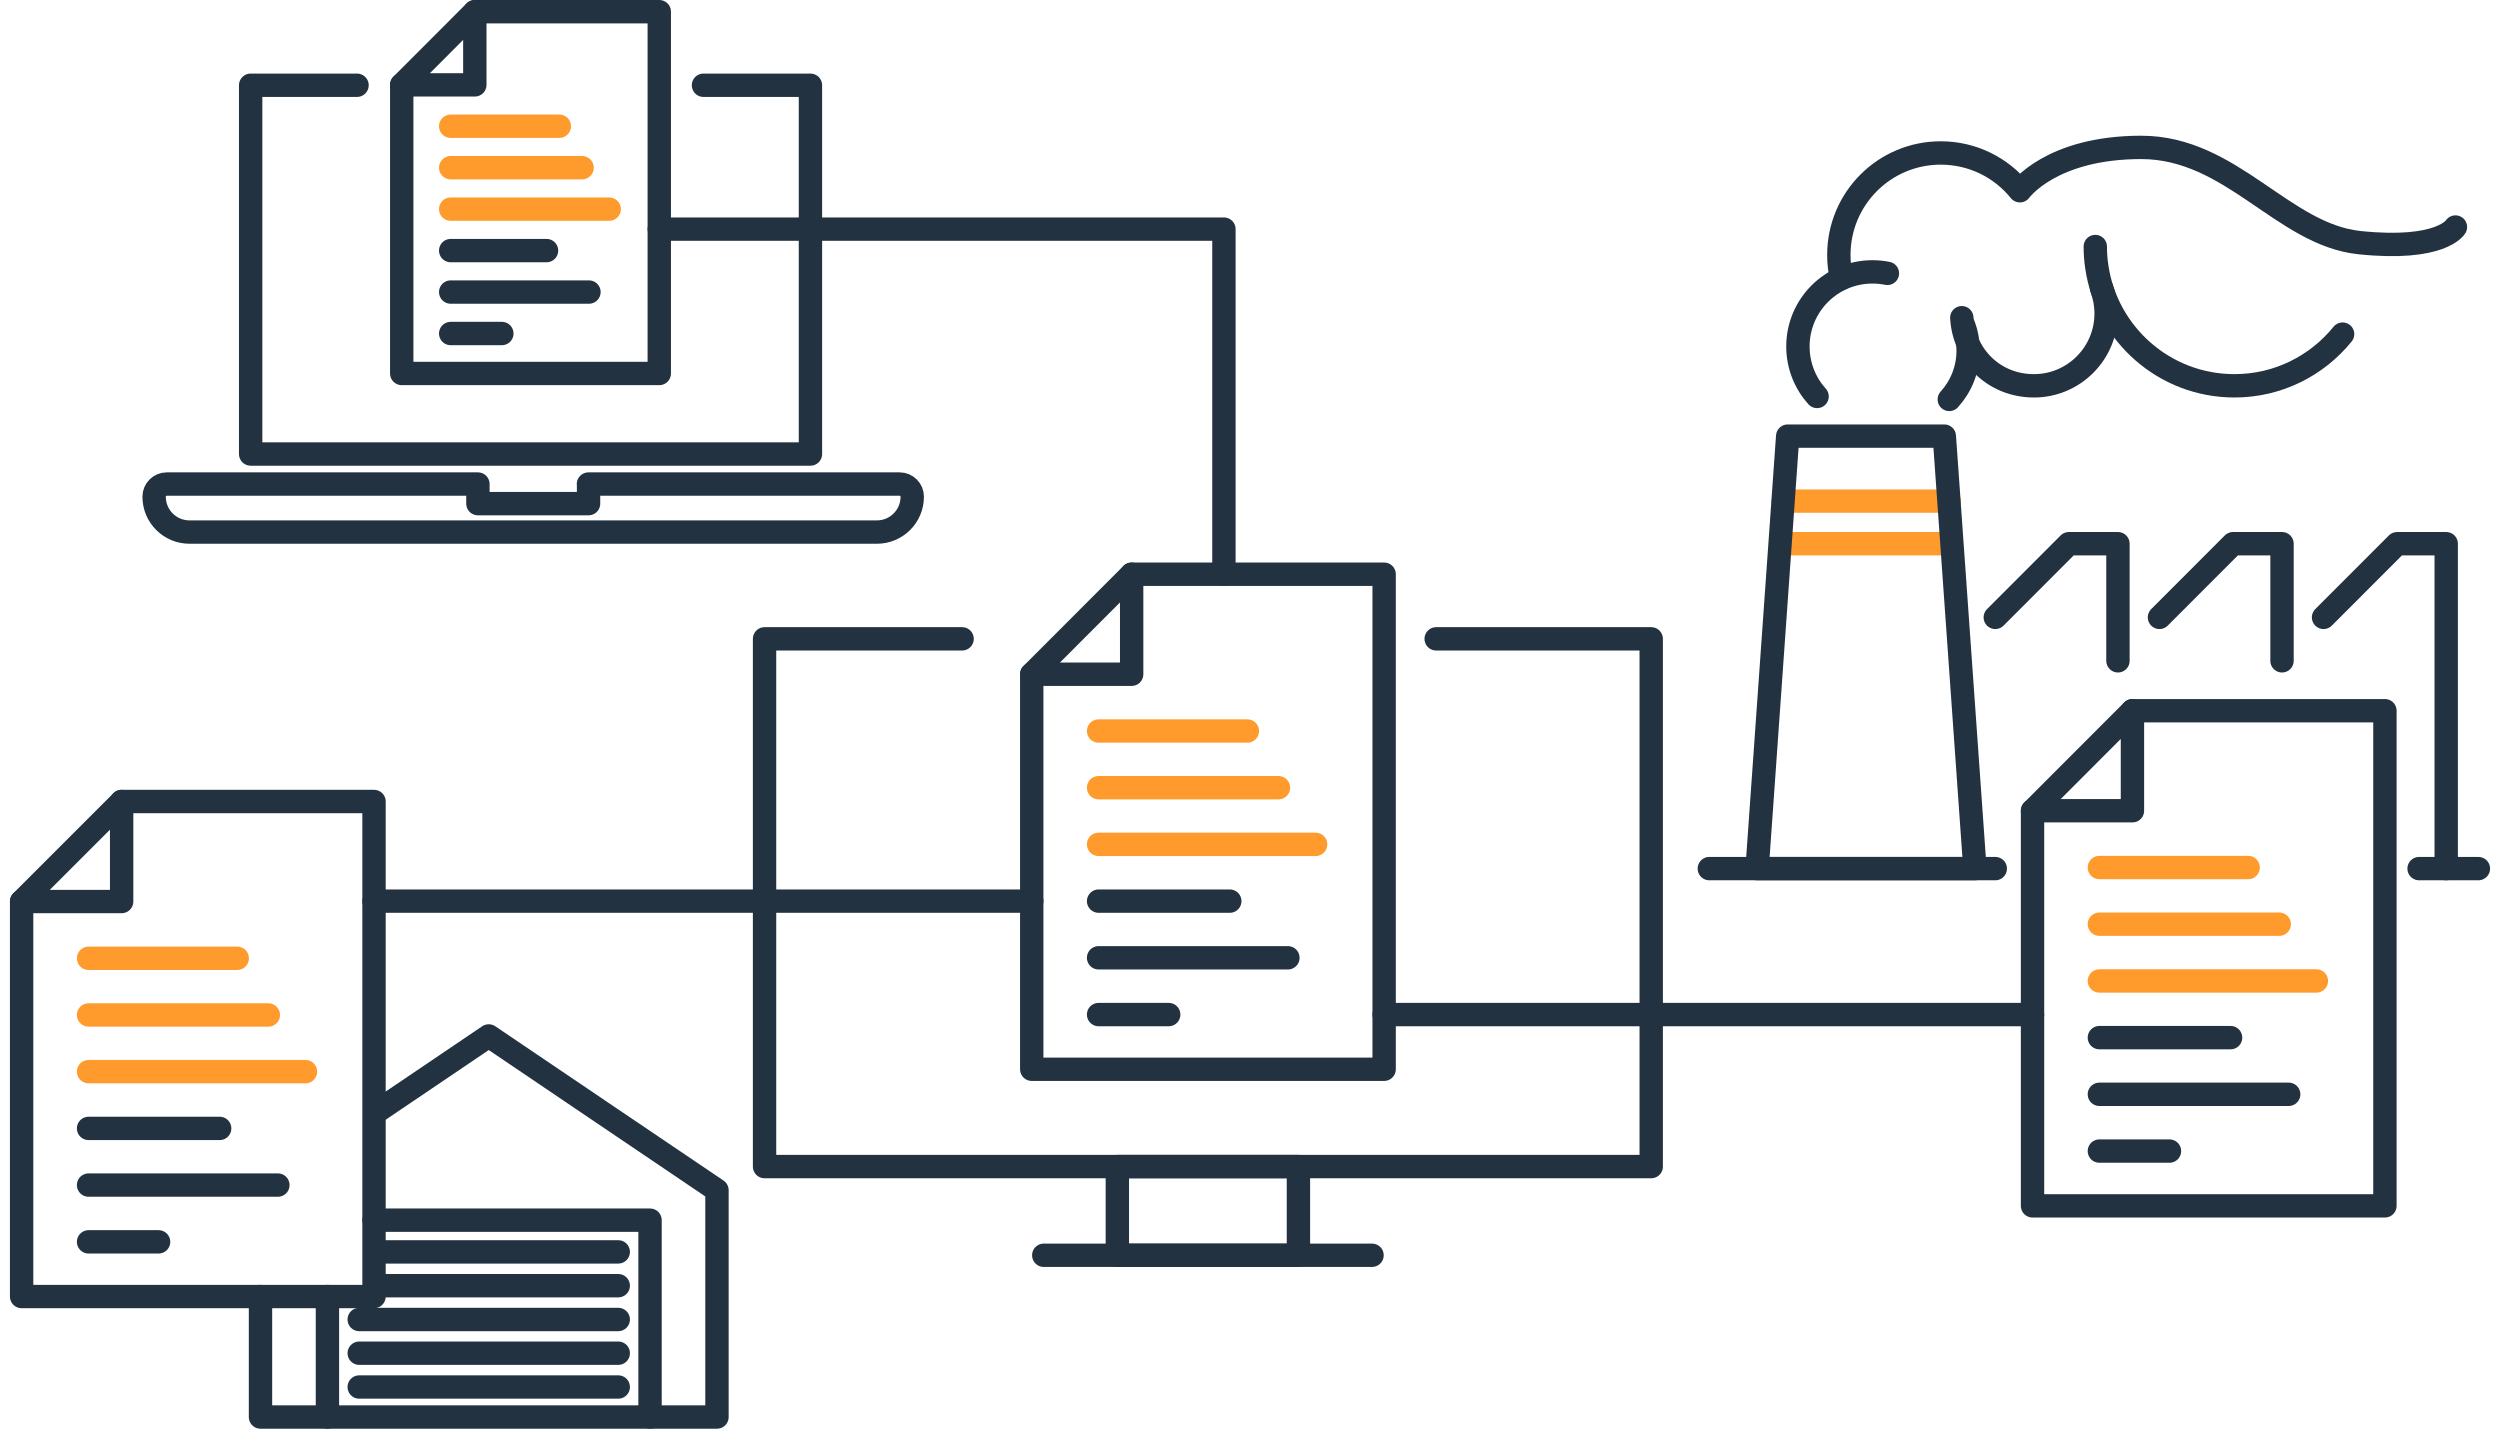 <?xml version="1.0" encoding="UTF-8"?> <svg xmlns="http://www.w3.org/2000/svg" width="214" height="123" viewBox="0 0 214 123" fill="none"><path d="M122.937 54.685H141.344V99.859H65.446V54.685H82.357" stroke="#233241" stroke-width="2" stroke-linecap="round" stroke-linejoin="round"></path><path d="M111.145 99.859H95.645V107.451H111.145V99.859Z" stroke="#233241" stroke-width="2" stroke-linecap="round" stroke-linejoin="round"></path><path d="M89.346 107.451H117.445" stroke="#233241" stroke-width="2" stroke-linecap="round" stroke-linejoin="round"></path><path d="M96.87 49.153H118.482V91.528H88.317V57.715" stroke="#233241" stroke-width="2" stroke-linecap="round" stroke-linejoin="round"></path><path d="M96.87 57.715H88.317L96.87 49.153V57.715Z" stroke="#233241" stroke-width="2" stroke-linecap="round" stroke-linejoin="round"></path><path d="M94.039 62.575H106.775" stroke="#FF9B2D" stroke-width="2" stroke-linecap="round" stroke-linejoin="round"></path><path d="M94.039 67.426H109.436" stroke="#FF9B2D" stroke-width="2" stroke-linecap="round" stroke-linejoin="round"></path><path d="M94.039 72.277H112.616" stroke="#FF9B2D" stroke-width="2" stroke-linecap="round" stroke-linejoin="round"></path><path d="M94.039 77.136H105.27" stroke="#233241" stroke-width="2" stroke-linecap="round" stroke-linejoin="round"></path><path d="M94.039 81.987H110.244" stroke="#233241" stroke-width="2" stroke-linecap="round" stroke-linejoin="round"></path><path d="M94.039 86.847H100.041" stroke="#233241" stroke-width="2" stroke-linecap="round" stroke-linejoin="round"></path><path d="M182.537 60.838H204.149V103.221H173.984V69.4" stroke="#233241" stroke-width="2" stroke-linecap="round" stroke-linejoin="round"></path><path d="M182.537 69.4H173.984L182.537 60.838V69.4Z" stroke="#233241" stroke-width="2" stroke-linecap="round" stroke-linejoin="round"></path><path d="M179.706 74.26H192.442" stroke="#FF9B2D" stroke-width="2" stroke-linecap="round" stroke-linejoin="round"></path><path d="M179.706 79.111H195.103" stroke="#FF9B2D" stroke-width="2" stroke-linecap="round" stroke-linejoin="round"></path><path d="M179.706 83.97H198.283" stroke="#FF9B2D" stroke-width="2" stroke-linecap="round" stroke-linejoin="round"></path><path d="M179.706 88.821H190.937" stroke="#233241" stroke-width="2" stroke-linecap="round" stroke-linejoin="round"></path><path d="M179.706 93.672H195.911" stroke="#233241" stroke-width="2" stroke-linecap="round" stroke-linejoin="round"></path><path d="M179.706 98.532H185.708" stroke="#233241" stroke-width="2" stroke-linecap="round" stroke-linejoin="round"></path><path d="M10.412 68.608H32.016V110.983H1.85V77.17" stroke="#233241" stroke-width="2" stroke-linecap="round" stroke-linejoin="round"></path><path d="M10.412 77.17H1.85L10.412 68.608V77.17Z" stroke="#233241" stroke-width="2" stroke-linecap="round" stroke-linejoin="round"></path><path d="M7.581 82.03H20.308" stroke="#FF9B2D" stroke-width="2" stroke-linecap="round" stroke-linejoin="round"></path><path d="M7.581 86.881H22.97" stroke="#FF9B2D" stroke-width="2" stroke-linecap="round" stroke-linejoin="round"></path><path d="M7.581 91.732H26.149" stroke="#FF9B2D" stroke-width="2" stroke-linecap="round" stroke-linejoin="round"></path><path d="M7.581 96.591H18.803" stroke="#233241" stroke-width="2" stroke-linecap="round" stroke-linejoin="round"></path><path d="M7.581 101.442H23.786" stroke="#233241" stroke-width="2" stroke-linecap="round" stroke-linejoin="round"></path><path d="M7.581 106.302H13.575" stroke="#233241" stroke-width="2" stroke-linecap="round" stroke-linejoin="round"></path><path d="M40.645 1H56.434V31.97H34.388V7.264" stroke="#233241" stroke-width="2" stroke-linecap="round" stroke-linejoin="round"></path><path d="M40.645 7.264H34.388L40.645 1V7.264Z" stroke="#233241" stroke-width="2" stroke-linecap="round" stroke-linejoin="round"></path><path d="M38.579 10.805H47.88" stroke="#FF9B2D" stroke-width="2" stroke-linecap="round" stroke-linejoin="round"></path><path d="M38.579 14.354H49.828" stroke="#FF9B2D" stroke-width="2" stroke-linecap="round" stroke-linejoin="round"></path><path d="M38.579 17.902H52.149" stroke="#FF9B2D" stroke-width="2" stroke-linecap="round" stroke-linejoin="round"></path><path d="M38.579 21.451H46.784" stroke="#233241" stroke-width="2" stroke-linecap="round" stroke-linejoin="round"></path><path d="M38.579 25H50.414" stroke="#233241" stroke-width="2" stroke-linecap="round" stroke-linejoin="round"></path><path d="M38.579 28.549H42.958" stroke="#233241" stroke-width="2" stroke-linecap="round" stroke-linejoin="round"></path><path d="M56.434 19.613H104.768V49.153" stroke="#233241" stroke-width="2" stroke-linecap="round" stroke-linejoin="round"></path><path d="M60.217 7.298H69.374V38.864H21.456V7.298H30.562" stroke="#233241" stroke-width="2" stroke-linecap="round" stroke-linejoin="round"></path><path d="M50.38 41.434V43.111H40.909V41.434H14.272C13.677 41.434 13.192 41.919 13.192 42.515C13.192 44.191 14.544 45.545 16.219 45.545H75.062C76.737 45.545 78.089 44.191 78.089 42.515C78.089 41.919 77.604 41.434 77.009 41.434H50.372H50.38Z" stroke="#233241" stroke-width="2" stroke-linecap="round" stroke-linejoin="round"></path><path d="M32.016 104.447H55.643V121.298H28.028" stroke="#233241" stroke-width="2" stroke-linecap="round" stroke-linejoin="round"></path><path d="M22.298 110.983V121.298H28.028V110.983" stroke="#233241" stroke-width="2" stroke-linecap="round" stroke-linejoin="round"></path><path d="M55.643 121.298H61.373V101.885L41.836 88.677L32.5 94.992" stroke="#233241" stroke-width="2" stroke-linecap="round" stroke-linejoin="round"></path><path d="M32.313 107.162H52.922" stroke="#233241" stroke-width="2" stroke-linecap="round" stroke-linejoin="round"></path><path d="M32.313 110.055H52.922" stroke="#233241" stroke-width="2" stroke-linecap="round" stroke-linejoin="round"></path><path d="M30.749 112.949H52.922" stroke="#233241" stroke-width="2" stroke-linecap="round" stroke-linejoin="round"></path><path d="M30.749 115.834H52.922" stroke="#233241" stroke-width="2" stroke-linecap="round" stroke-linejoin="round"></path><path d="M30.749 118.728H52.922" stroke="#233241" stroke-width="2" stroke-linecap="round" stroke-linejoin="round"></path><path d="M170.796 52.847L177.096 46.541H181.296V56.566" stroke="#233241" stroke-width="2" stroke-linecap="round" stroke-linejoin="round"></path><path d="M184.85 52.847L191.15 46.541H195.341V56.566" stroke="#233241" stroke-width="2" stroke-linecap="round" stroke-linejoin="round"></path><path d="M198.895 52.847L205.195 46.541H209.395V74.353" stroke="#233241" stroke-width="2" stroke-linecap="round" stroke-linejoin="round"></path><path d="M155.543 33.936C154.523 32.804 153.902 31.306 153.902 29.655C153.902 26.132 156.759 23.273 160.278 23.273C160.721 23.273 161.146 23.315 161.562 23.4" stroke="#233241" stroke-width="2" stroke-linecap="round" stroke-linejoin="round"></path><path d="M157.634 23.826C157.481 23.187 157.405 22.515 157.405 21.826C157.405 17 161.307 13.094 166.128 13.094C168.866 13.094 171.306 14.353 172.904 16.328C172.904 16.328 175.54 12.617 183.285 12.617C191.031 12.617 195.401 20.081 201.973 20.77C208.979 21.502 210.186 19.434 210.186 19.434" stroke="#233241" stroke-width="2" stroke-linecap="round" stroke-linejoin="round"></path><path d="M200.527 28.6C198.342 31.298 195.01 33.026 191.269 33.026C185.283 33.026 180.326 28.6 179.485 22.838C179.4 22.268 179.357 21.689 179.357 21.102" stroke="#233241" stroke-width="2" stroke-linecap="round" stroke-linejoin="round"></path><path d="M168.1 27.877C168.347 28.54 168.475 29.264 168.475 30.013C168.475 31.621 167.862 33.085 166.859 34.191" stroke="#233241" stroke-width="2" stroke-linecap="round" stroke-linejoin="round"></path><path d="M179.893 24.66C180.148 25.34 180.284 26.072 180.284 26.838C180.284 30.26 177.512 33.026 174.103 33.026C170.693 33.026 168.117 30.447 167.93 27.196" stroke="#233241" stroke-width="2" stroke-linecap="round" stroke-linejoin="round"></path><path d="M152.635 42.898H166.851" stroke="#FF9B2D" stroke-width="2" stroke-linecap="round" stroke-linejoin="round"></path><path d="M152.525 46.541H166.936" stroke="#FF9B2D" stroke-width="2" stroke-linecap="round" stroke-linejoin="round"></path><path d="M169.053 74.353H150.407L153.026 37.332H166.434L169.053 74.353Z" stroke="#233241" stroke-width="2" stroke-linecap="round" stroke-linejoin="round"></path><path d="M207.074 74.353H212.15" stroke="#233241" stroke-width="2" stroke-linecap="round" stroke-linejoin="round"></path><path d="M146.318 74.353H170.796" stroke="#233241" stroke-width="2" stroke-linecap="round" stroke-linejoin="round"></path><path d="M88.317 77.136H32.016" stroke="#233241" stroke-width="2" stroke-linecap="round" stroke-linejoin="round"></path><path d="M118.482 86.847H173.984" stroke="#233241" stroke-width="2" stroke-linecap="round" stroke-linejoin="round"></path></svg> 